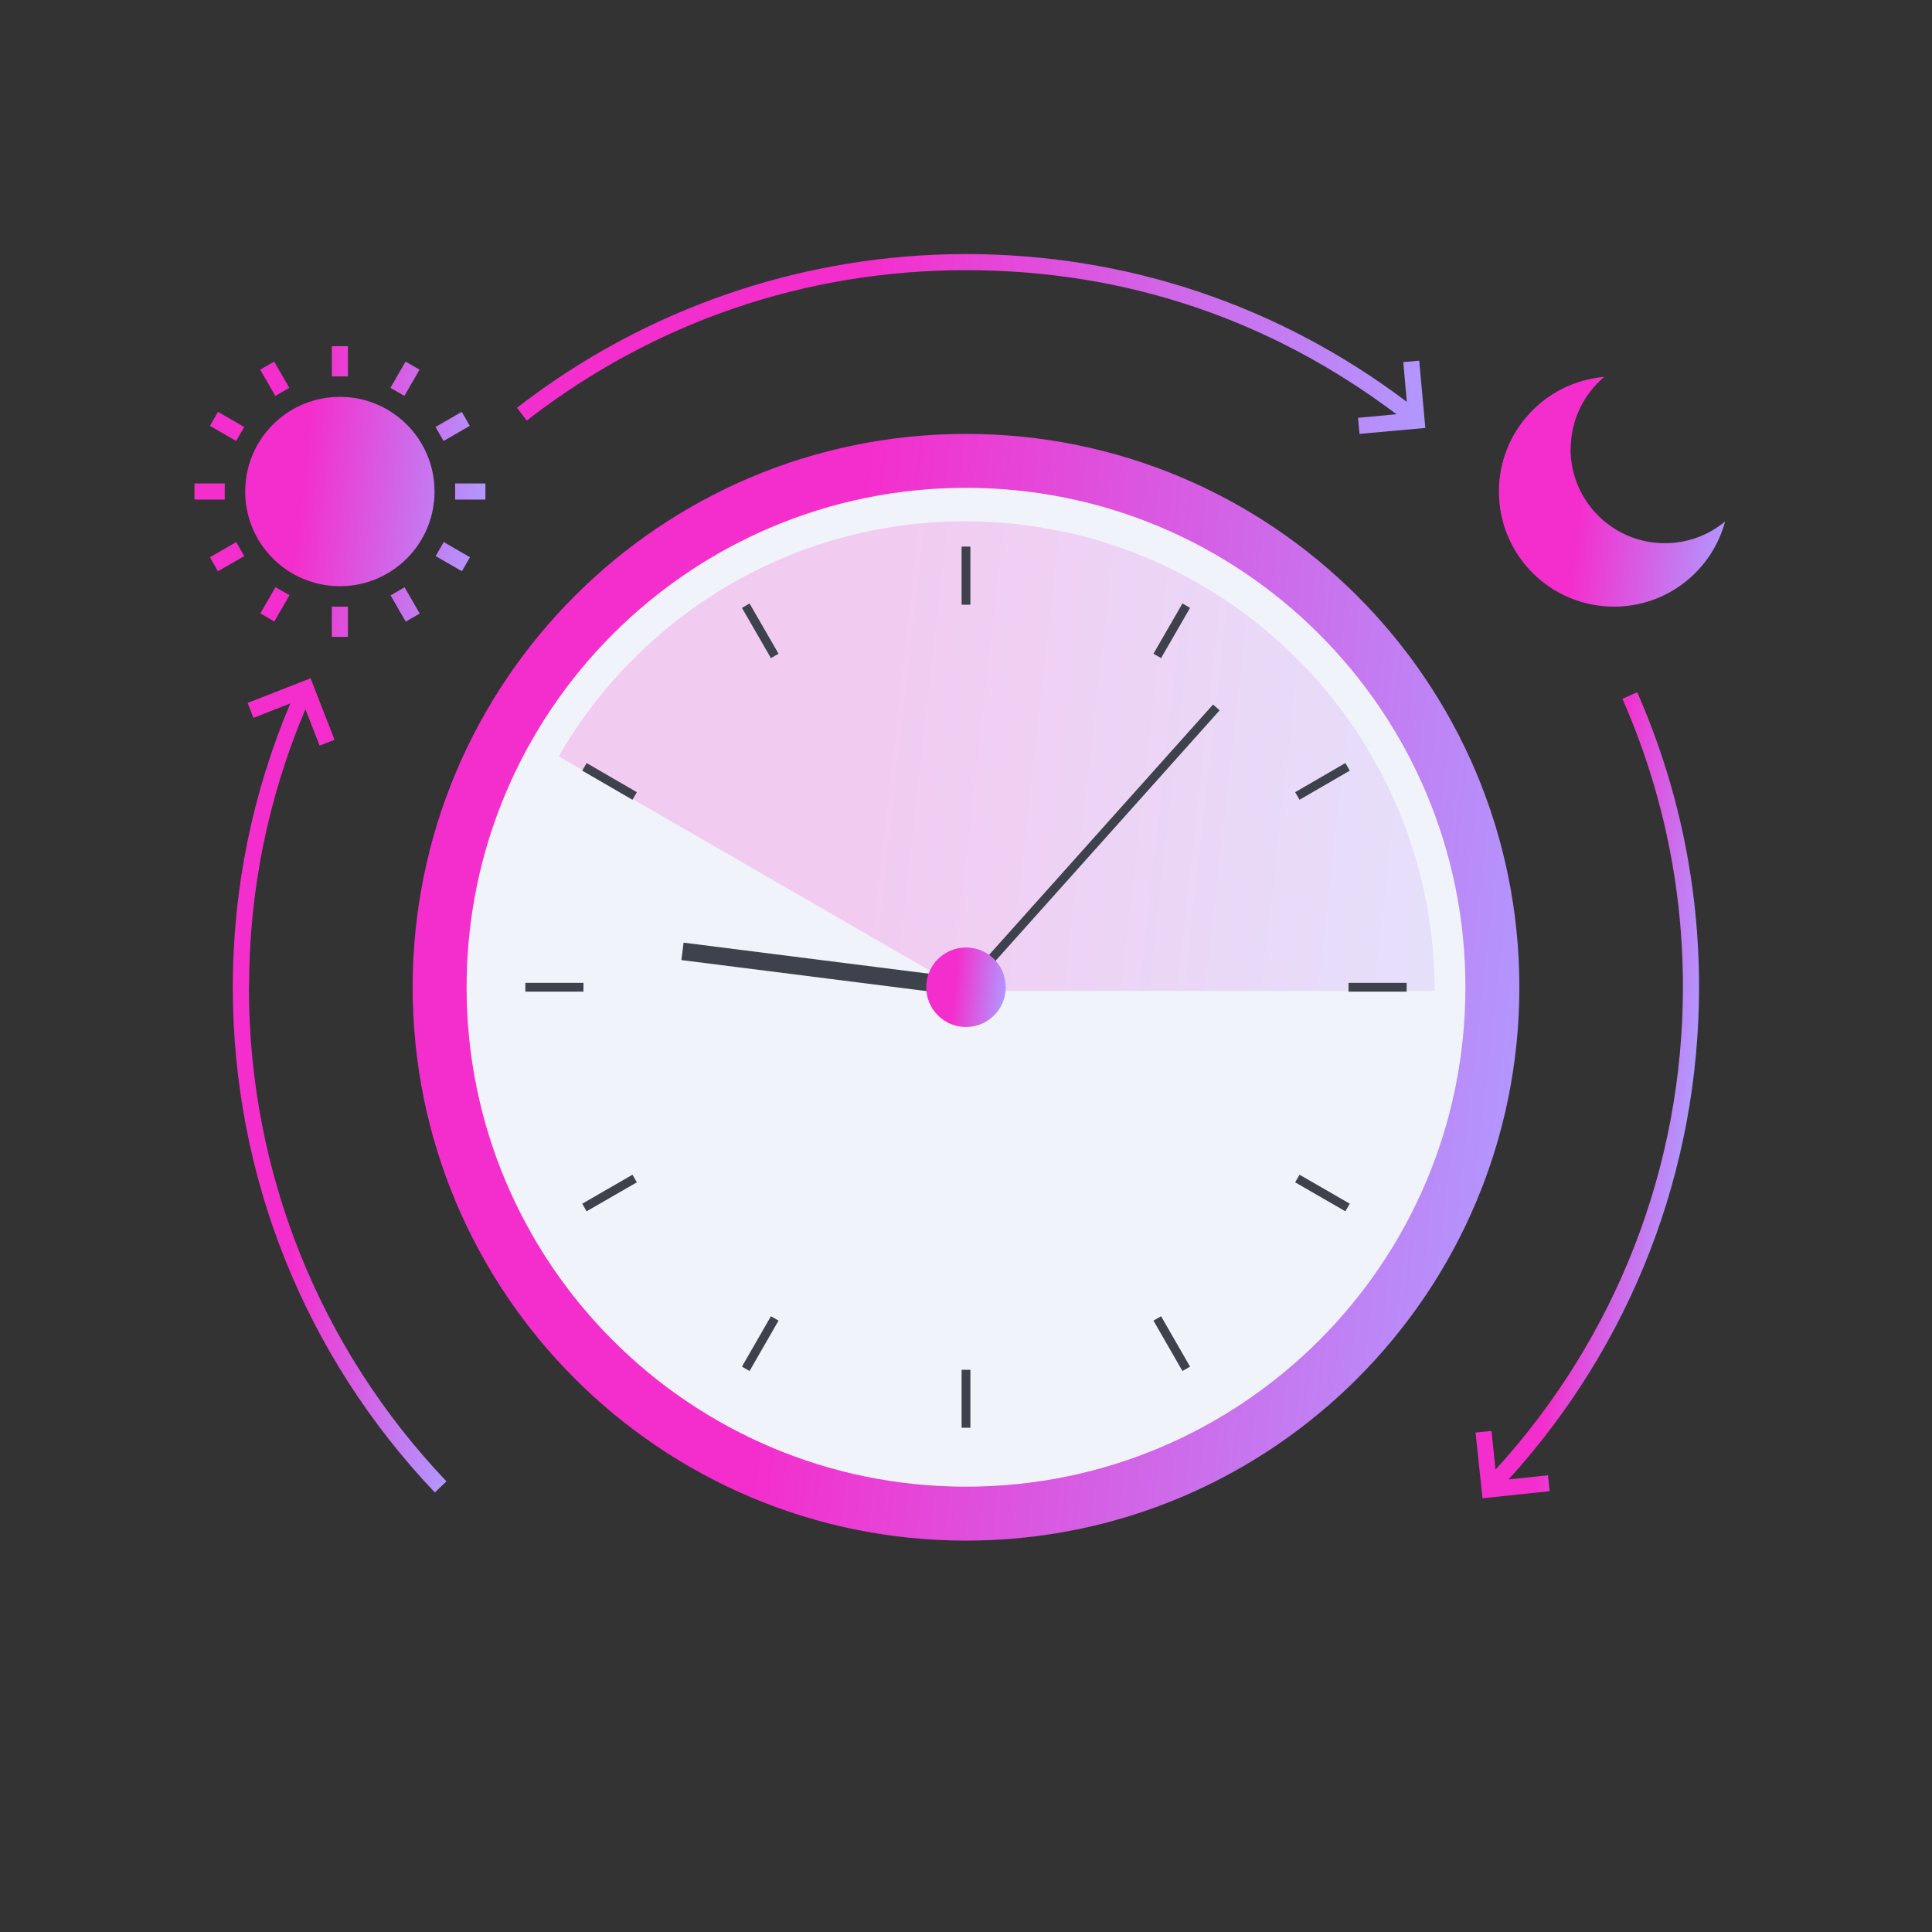 <svg width="220" height="220" viewBox="0 0 220 220" fill="none" xmlns="http://www.w3.org/2000/svg">
<rect x="0" y="0" width="220" height="220" fill="#333333" stroke="none"/>
<path d="M110 175.432C144.8 175.432 173.012 147.22 173.012 112.42C173.012 77.62 144.8 49.408 110 49.408C75.2 49.408 46.988 77.62 46.988 112.42C46.988 147.22 75.2 175.432 110 175.432Z" fill="url(#paint0_linear_2084_63225)"/>
<path d="M178.86 51.132C178.86 47.832 180.345 44.898 182.673 42.919C175.963 43.487 170.683 49.115 170.683 55.972C170.683 63.214 176.55 69.08 183.791 69.08C189.841 69.08 194.938 64.974 196.441 59.382C194.59 60.922 192.188 61.857 189.585 61.857C183.645 61.857 178.841 57.053 178.841 51.114L178.86 51.132Z" fill="url(#paint1_linear_2084_63225)"/>
<path d="M110 169.29C141.408 169.29 166.87 143.828 166.87 112.42C166.87 81.011 141.408 55.55 110 55.55C78.591 55.55 53.13 81.011 53.13 112.42C53.13 143.828 78.591 169.29 110 169.29Z" fill="#F1F3FA"/>
<path opacity="0.2" d="M109.89 59.363C90.09 59.363 72.857 70.143 63.617 86.13L109.89 112.842H163.368C163.368 83.307 139.425 59.363 109.89 59.363Z" fill="url(#paint2_linear_2084_63225)"/>
<path d="M110 68.86V62.242" stroke="#3E424C" stroke-miterlimit="10"/>
<path d="M84.92 68.97L88.22 74.69" stroke="#3E424C" stroke-miterlimit="10"/>
<path d="M66.55 87.322L72.27 90.64" stroke="#3E424C" stroke-miterlimit="10"/>
<path d="M59.822 112.42H66.44" stroke="#3E424C" stroke-miterlimit="10"/>
<path d="M66.55 137.5L72.27 134.2" stroke="#3E424C" stroke-miterlimit="10"/>
<path d="M84.92 155.87L88.22 150.132" stroke="#3E424C" stroke-miterlimit="10"/>
<path d="M110 162.58V155.98" stroke="#3E424C" stroke-miterlimit="10"/>
<path d="M135.08 155.87L131.78 150.132" stroke="#3E424C" stroke-miterlimit="10"/>
<path d="M153.45 137.5L147.73 134.2" stroke="#3E424C" stroke-miterlimit="10"/>
<path d="M160.178 112.42H153.56" stroke="#3E424C" stroke-miterlimit="10"/>
<path d="M153.45 87.322L147.73 90.64" stroke="#3E424C" stroke-miterlimit="10"/>
<path d="M135.08 68.97L131.78 74.69" stroke="#3E424C" stroke-miterlimit="10"/>
<path d="M110 112.42L138.508 80.557" stroke="#3E424C" stroke-miterlimit="10"/>
<path d="M77.715 108.332L110 112.42" stroke="#3E424C" stroke-width="2" stroke-miterlimit="10"/>
<path d="M110 116.948C112.501 116.948 114.528 114.921 114.528 112.42C114.528 109.919 112.501 107.892 110 107.892C107.499 107.892 105.472 109.919 105.472 112.42C105.472 114.921 107.499 116.948 110 116.948Z" fill="url(#paint3_linear_2084_63225)"/>
<path d="M32.945 44.165L31.221 41.176L29.627 42.093L31.35 45.081L32.945 44.165ZM23.907 48.492L26.895 50.215L27.811 48.62L24.823 46.897L23.907 48.492ZM23.907 63.452L24.823 65.046L27.811 63.323L26.895 61.728L23.907 63.452ZM25.593 55.055H22.146V56.888H25.593V55.055ZM53.496 48.492L52.58 46.897L49.592 48.62L50.508 50.215L53.496 48.492ZM47.776 42.093L46.181 41.176L44.458 44.165L46.053 45.081L47.776 42.093ZM39.618 39.416H37.785V42.863H39.618V39.416ZM49.61 63.323L52.598 65.046L53.515 63.452L50.526 61.728L49.61 63.323ZM51.828 55.055V56.888H55.275V55.055H51.828ZM29.645 69.85L31.24 70.766L32.963 67.778L31.368 66.862L29.645 69.85ZM38.702 45.191C32.743 45.191 27.922 50.013 27.922 55.971C27.922 61.93 32.743 66.751 38.702 66.751C44.66 66.751 49.481 61.93 49.481 55.971C49.481 50.013 44.66 45.191 38.702 45.191ZM37.785 72.526H39.618V69.08H37.785V72.526ZM44.477 67.796L46.2 70.785L47.795 69.868L46.072 66.88L44.477 67.796Z" fill="url(#paint4_linear_2084_63225)"/>
<path d="M28.361 112.42C28.361 101.457 30.525 90.805 34.778 80.758L36.391 84.902L38.096 84.242L35.365 77.238L28.196 80.043L28.856 81.748L33.055 80.098C28.728 90.365 26.51 101.237 26.51 112.438C26.51 133.925 34.686 154.348 49.518 169.95L50.838 168.685C36.336 153.432 28.343 133.467 28.343 112.438L28.361 112.42Z" fill="url(#paint5_linear_2084_63225)"/>
<path d="M161.627 41.067L159.793 41.232L160.196 45.76C145.621 34.76 128.297 28.93 109.981 28.93C91.666 28.93 73.626 34.98 58.868 46.438L59.986 47.887C74.415 36.685 91.703 30.764 109.981 30.764C128.26 30.764 144.778 36.447 159.023 47.172L154.641 47.575L154.807 49.408L162.305 48.73L161.608 41.067H161.627Z" fill="url(#paint6_linear_2084_63225)"/>
<path d="M171.765 168.484C185.772 153.084 193.472 133.247 193.472 112.402C193.472 100.76 191.107 89.467 186.432 78.834L184.745 79.567C189.31 89.962 191.638 100.998 191.638 112.383C191.638 132.825 184.067 152.258 170.298 167.347L169.84 162.947L168.025 163.13L168.813 170.61L176.458 169.804L176.275 167.989L171.783 168.465L171.765 168.484Z" fill="url(#paint7_linear_2084_63225)"/>
<defs>
<linearGradient id="paint0_linear_2084_63225" x1="174.753" y1="119.68" x2="43.963" y2="104.995" gradientUnits="userSpaceOnUse">
<stop stop-color="#B198FF"/>
<stop offset="0.63" stop-color="#F42ECD"/>
</linearGradient>
<linearGradient id="paint1_linear_2084_63225" x1="197.266" y1="57.622" x2="170.041" y2="54.56" gradientUnits="userSpaceOnUse">
<stop stop-color="#B198FF"/>
<stop offset="0.63" stop-color="#F42ECD"/>
</linearGradient>
<linearGradient id="paint2_linear_2084_63225" x1="168.062" y1="92.455" x2="61.417" y2="80.483" gradientUnits="userSpaceOnUse">
<stop stop-color="#B198FF"/>
<stop offset="0.63" stop-color="#F42ECD"/>
</linearGradient>
<linearGradient id="paint3_linear_2084_63225" x1="114.657" y1="112.933" x2="105.252" y2="111.888" gradientUnits="userSpaceOnUse">
<stop stop-color="#B198FF"/>
<stop offset="0.63" stop-color="#F42ECD"/>
</linearGradient>
<linearGradient id="paint4_linear_2084_63225" x1="55.165" y1="57.823" x2="22.256" y2="54.12" gradientUnits="userSpaceOnUse">
<stop stop-color="#B198FF"/>
<stop offset="0.63" stop-color="#F42ECD"/>
</linearGradient>
<linearGradient id="paint5_linear_2084_63225" x1="55.751" y1="125.07" x2="23.54" y2="121.44" gradientUnits="userSpaceOnUse">
<stop stop-color="#B198FF"/>
<stop offset="0.63" stop-color="#F42ECD"/>
</linearGradient>
<linearGradient id="paint6_linear_2084_63225" x1="162.525" y1="46.86" x2="60.133" y2="35.365" gradientUnits="userSpaceOnUse">
<stop stop-color="#B198FF"/>
<stop offset="0.63" stop-color="#F42ECD"/>
</linearGradient>
<linearGradient id="paint7_linear_2084_63225" x1="192.427" y1="126.409" x2="172.388" y2="124.154" gradientUnits="userSpaceOnUse">
<stop stop-color="#B198FF"/>
<stop offset="0.63" stop-color="#F42ECD"/>
</linearGradient>
</defs>
</svg>
